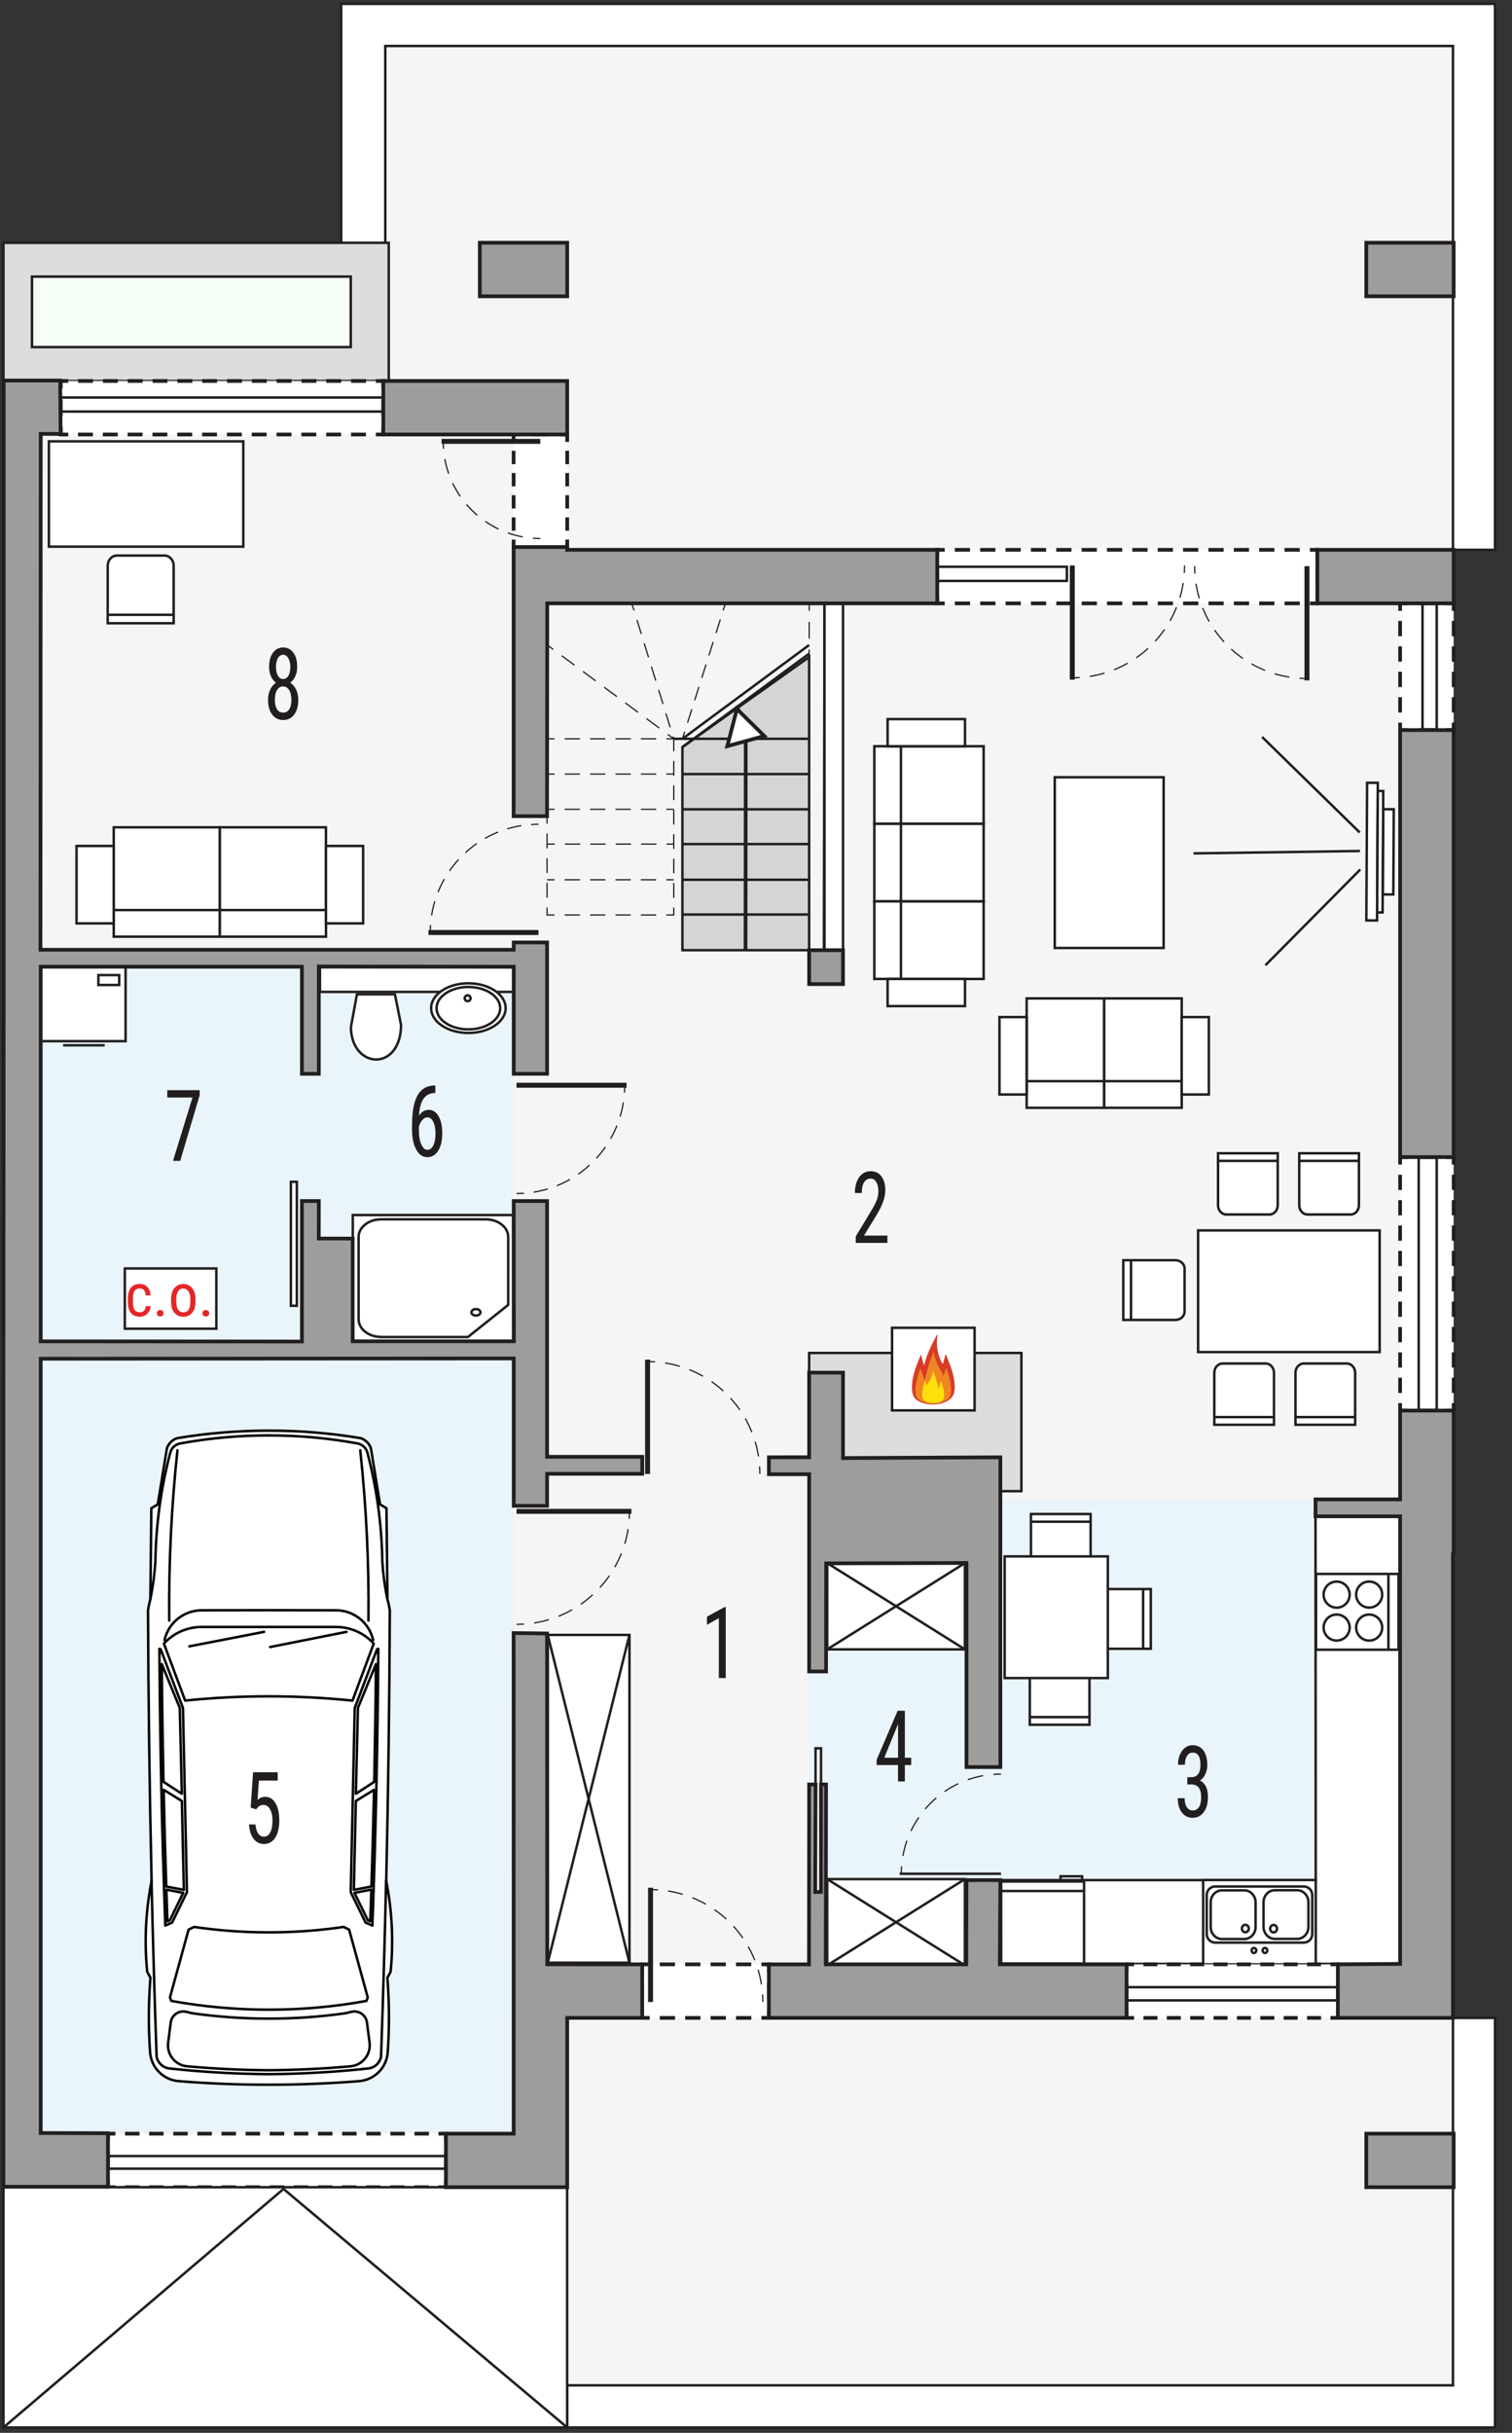 <?xml version="1.0" encoding="UTF-8"?><svg id="a" xmlns="http://www.w3.org/2000/svg" viewBox="0 0 304.03 488.97"><rect x="0" y="0" width="304.03" height="488.97" fill="#333333" stroke="none"/><polygon points=".73 76.48 68.61 76.53 77.47 76.54 77.47 9.24 292.16 9.24 292.16 110.51 292.16 405.57 292.16 479.42 114.05 479.42 114.05 439.6 .69 439.51 .73 76.48" fill="#f5f5f6" stroke-width="0"/><polygon points="77.47 9.24 77.47 76.54 68.61 76.53 68.61 .78 300.62 .78 300.62 110.51 292.16 110.51 292.16 9.24 77.47 9.24" fill="#fff" stroke="#221e20" stroke-miterlimit="22.93" stroke-width=".5"/><polygon points="292.16 405.57 300.62 405.57 300.62 487.89 114.05 487.89 114.05 479.42 292.16 479.42 292.16 405.57" fill="#fff" stroke="#221e20" stroke-miterlimit="22.93" stroke-width=".5"/><rect x="129.13" y="394.81" width="25.48" height="10.76" fill="#fff" stroke-width="0"/><polyline points="129.13 404.07 129.13 405.57 130.63 405.57" fill="none" stroke="#221e20" stroke-miterlimit="22.93" stroke-width=".75"/><line x1="132.67" y1="405.57" x2="152.08" y2="405.57" fill="none" stroke="#221e20" stroke-dasharray="0 0 3.07 2.04" stroke-miterlimit="22.93" stroke-width=".75"/><polyline points="153.11 405.57 154.61 405.57 154.61 404.07" fill="none" stroke="#221e20" stroke-miterlimit="22.93" stroke-width=".75"/><line x1="154.61" y1="401.85" x2="154.61" y2="397.41" fill="none" stroke="#221e20" stroke-dasharray="0 0 3.33 2.22" stroke-miterlimit="22.93" stroke-width=".75"/><polyline points="154.61 396.31 154.61 394.81 153.11 394.81" fill="none" stroke="#221e20" stroke-miterlimit="22.93" stroke-width=".75"/><line x1="151.06" y1="394.81" x2="131.65" y2="394.81" fill="none" stroke="#221e20" stroke-dasharray="0 0 3.07 2.04" stroke-miterlimit="22.93" stroke-width=".75"/><polyline points="130.63 394.81 129.13 394.81 129.13 396.31" fill="none" stroke="#221e20" stroke-miterlimit="22.93" stroke-width=".75"/><line x1="129.13" y1="398.52" x2="129.13" y2="402.96" fill="none" stroke="#221e20" stroke-dasharray="0 0 3.33 2.22" stroke-miterlimit="22.93" stroke-width=".75"/><rect x="103.28" y="87.33" width="10.76" height="22.63" fill="#fff" stroke-width="0"/><polyline points="103.28 108.45 103.28 109.95 104.78 109.95" fill="none" stroke="#221e20" stroke-miterlimit="22.93" stroke-width=".75"/><line x1="107" y1="109.95" x2="111.44" y2="109.95" fill="none" stroke="#221e20" stroke-dasharray="0 0 3.33 2.22" stroke-miterlimit="22.93" stroke-width=".75"/><polyline points="112.55 109.95 114.05 109.95 114.05 108.45" fill="none" stroke="#221e20" stroke-miterlimit="22.93" stroke-width=".75"/><line x1="114.05" y1="106.67" x2="114.05" y2="89.72" fill="none" stroke="#221e20" stroke-dasharray="0 0 2.68 1.78" stroke-miterlimit="22.93" stroke-width=".75"/><polyline points="114.05 88.83 114.05 87.33 112.55 87.33" fill="none" stroke="#221e20" stroke-miterlimit="22.93" stroke-width=".75"/><line x1="110.33" y1="87.33" x2="105.89" y2="87.33" fill="none" stroke="#221e20" stroke-dasharray="0 0 3.33 2.22" stroke-miterlimit="22.93" stroke-width=".75"/><polyline points="104.78 87.33 103.28 87.33 103.28 88.83" fill="none" stroke="#221e20" stroke-miterlimit="22.93" stroke-width=".75"/><line x1="103.28" y1="90.61" x2="103.28" y2="107.56" fill="none" stroke="#221e20" stroke-dasharray="0 0 2.68 1.78" stroke-miterlimit="22.93" stroke-width=".75"/><rect x=".69" y="48.8" width="77.48" height="27.78" fill="#dddddc" stroke="#221e20" stroke-miterlimit="22.93" stroke-width=".5"/><rect x="188.46" y="110.51" width="76.43" height="10.76" fill="#fff" stroke-width="0"/><polyline points="188.46 119.77 188.46 121.27 189.96 121.27" fill="none" stroke="#221e20" stroke-miterlimit="22.93" stroke-width=".75"/><line x1="192" y1="121.27" x2="262.37" y2="121.27" fill="none" stroke="#221e20" stroke-dasharray="0 0 3.06 2.04" stroke-miterlimit="22.93" stroke-width=".75"/><polyline points="263.39 121.27 264.89 121.27 264.89 119.77" fill="none" stroke="#221e20" stroke-miterlimit="22.93" stroke-width=".75"/><line x1="264.89" y1="117.55" x2="264.89" y2="113.11" fill="none" stroke="#221e20" stroke-dasharray="0 0 3.33 2.22" stroke-miterlimit="22.93" stroke-width=".75"/><polyline points="264.89 112.01 264.89 110.51 263.39 110.51" fill="none" stroke="#221e20" stroke-miterlimit="22.93" stroke-width=".75"/><line x1="261.35" y1="110.51" x2="190.98" y2="110.51" fill="none" stroke="#221e20" stroke-dasharray="0 0 3.06 2.04" stroke-miterlimit="22.93" stroke-width=".75"/><polyline points="189.96 110.51 188.46 110.51 188.46 112.01" fill="none" stroke="#221e20" stroke-miterlimit="22.93" stroke-width=".75"/><line x1="188.46" y1="114.22" x2="188.46" y2="118.66" fill="none" stroke="#221e20" stroke-dasharray="0 0 3.33 2.22" stroke-miterlimit="22.93" stroke-width=".75"/><rect x="8.18" y="194.39" width="95.11" height="234.45" fill="#e9f5fb" stroke-width="0"/><rect x="162.7" y="301.45" width="118.83" height="93.27" fill="#e9f5fb" stroke-width="0"/><g id="b"><path d="M54.06,419c6.07,0,12.13-.23,18.18-.72,3.07-.25,5.5-2.7,5.72-5.78.35-4.99.33-10.01-.07-15l.65-1.19c.61-6.09.31-12.24-.88-18.24.41-18.13.65-36.27.72-54.4-.1-.74-.26-1.47-.47-2.19l-.2-18.34-1.29-.77-1.84-11.27c-.32-.96-1.08-1.72-2.04-2.04-6.1-1.02-12.28-1.53-18.47-1.52-6.19,0-12.37.5-18.47,1.52-.96.32-1.72,1.07-2.04,2.04l-1.84,11.27-1.29.77-.2,18.34c-.21.72-.36,1.45-.47,2.19.07,18.14.31,36.27.72,54.4-1.19,6-1.49,12.15-.88,18.24l.65,1.19c-.4,4.99-.43,10-.07,15,.22,3.07,2.65,5.53,5.72,5.78,6.05.49,12.11.73,18.18.72Z" fill="#fff" stroke="#000" stroke-linecap="round" stroke-linejoin="round" stroke-width=".5"/></g><g id="c"><path d="M77.64,378.07c-.27,11.78-.61,23.56-1.02,35.34-.26,1.19-1.22,2.11-2.42,2.31-6.69.73-13.41,1.11-20.14,1.16" fill="none" stroke="#000" stroke-linecap="round" stroke-linejoin="round" stroke-width=".5"/></g><g id="d"><path d="M74.89,387.02l-1.37-.6-2.99-6.11.8-37.02,4.48-11.81.26-.09c-.12,18.55-.51,37.09-1.19,55.62Z" fill="none" stroke="#000" stroke-linecap="round" stroke-linejoin="round" stroke-width=".5"/></g><g id="e"><path d="M77.85,321.23c-.49-2.41-.81-4.85-.97-7.3-.11-7.41-1.11-14.79-3-21.96-.25-.96-1.03-1.68-2.01-1.86-5.88-1.07-11.84-1.61-17.82-1.61" fill="none" stroke="#000" stroke-linecap="round" stroke-linejoin="round" stroke-width=".5"/></g><g id="f"><path d="M30.47,378.07c.27,11.78.61,23.56,1.02,35.34.26,1.19,1.22,2.11,2.42,2.31,6.69.73,13.41,1.11,20.14,1.16" fill="none" stroke="#000" stroke-linecap="round" stroke-linejoin="round" stroke-width=".5"/></g><g id="g"><path d="M33.09,329.62c.79-3.49,3.88-5.96,7.46-5.97l13.51-.02,13.51.02c3.57,0,6.67,2.48,7.46,5.97" fill="none" stroke="#000" stroke-linecap="round" stroke-linejoin="round" stroke-width=".5"/></g><g id="h"><path d="M33.23,387.02l1.37-.6,2.99-6.11-.8-37.02-4.48-11.81-.26-.09c.12,18.55.51,37.09,1.19,55.62Z" fill="none" stroke="#000" stroke-linecap="round" stroke-linejoin="round" stroke-width=".5"/></g><g id="i"><path d="M30.27,321.23c.49-2.41.81-4.85.97-7.3.11-7.41,1.11-14.79,3-21.96.25-.96,1.03-1.68,2.01-1.86,5.88-1.07,11.84-1.61,17.82-1.61" fill="none" stroke="#000" stroke-linecap="round" stroke-linejoin="round" stroke-width=".5"/></g><g id="j"><path d="M54.06,340.94c-5.62,0-11.24.28-16.83.86l-4.27-11.46c1.95-2.13,4.7-3.34,7.58-3.34h27.03c2.89,0,5.64,1.21,7.58,3.34l-4.27,11.46c-5.59-.57-11.21-.86-16.83-.86Z" fill="none" stroke="#000" stroke-linecap="round" stroke-linejoin="round" stroke-width=".5"/></g><g id="k"><line x1="69.68" y1="327.98" x2="54.32" y2="331.03" fill="none" stroke="#000" stroke-linecap="round" stroke-linejoin="round" stroke-width=".5"/></g><g id="l"><line x1="53.1" y1="327.98" x2="38.09" y2="330.89" fill="none" stroke="#000" stroke-linecap="round" stroke-linejoin="round" stroke-width=".5"/></g><g id="m"><path d="M75.59,334.46c-.06,7.89-.18,15.78-.34,23.67l-3.69,2.39.41-17.25,3.62-8.81Z" fill="none" stroke="#000" stroke-linecap="round" stroke-linejoin="round" stroke-width=".5"/></g><g id="n"><path d="M75.21,359.73c-.14,6.48-.31,12.96-.52,19.44l-3.54.67.4-17.86,3.66-2.25Z" fill="none" stroke="#000" stroke-linecap="round" stroke-linejoin="round" stroke-width=".5"/></g><g id="o"><path d="M74.67,379.79l-3.4.65,2.7,5.52.48.21c.08-2.13.15-4.25.22-6.38Z" fill="none" stroke="#000" stroke-linecap="round" stroke-linejoin="round" stroke-width=".5"/></g><g id="p"><path d="M32.53,334.46c.06,7.89.18,15.78.34,23.67l3.69,2.39-.41-17.25-3.62-8.81Z" fill="none" stroke="#000" stroke-linecap="round" stroke-linejoin="round" stroke-width=".5"/></g><g id="q"><path d="M32.91,359.73c.14,6.48.31,12.96.52,19.44l3.54.67-.4-17.86-3.66-2.25Z" fill="none" stroke="#000" stroke-linecap="round" stroke-linejoin="round" stroke-width=".5"/></g><g id="r"><path d="M33.45,379.79l3.4.65-2.7,5.52-.48.21c-.08-2.13-.15-4.25-.22-6.38Z" fill="none" stroke="#000" stroke-linecap="round" stroke-linejoin="round" stroke-width=".5"/></g><g id="s"><path d="M54.06,416.09c5.49-.04,10.98-.3,16.44-.79.05,0,.11-.01.16-.02,2.31-.3,3.95-2.42,3.65-4.73l-.52-4.05c-.01-.09-.03-.18-.05-.27-.33-1.37-1.71-2.21-3.08-1.88l-1.21.29c-5.1.72-10.24,1.08-15.39,1.08-5.15,0-10.29-.36-15.39-1.08l-1.21-.29c-.09-.02-.18-.04-.27-.05-1.4-.18-2.68.81-2.86,2.2l-.52,4.05c0,.05-.01.11-.02.16-.21,2.32,1.51,4.38,3.83,4.59,5.47.49,10.95.76,16.44.79Z" fill="none" stroke="#000" stroke-linecap="round" stroke-linejoin="round" stroke-width=".5"/></g><g id="t"><path d="M54.06,403.92c6.58,0,13.15-.58,19.63-1.76l.25-.72-3.74-13.61-1.1-.54c-4.98.73-10.01,1.09-15.04,1.09-5.03,0-10.06-.36-15.04-1.09l-1.1.54-3.74,13.61.25.72c6.48,1.17,13.05,1.76,19.63,1.76Z" fill="none" stroke="#000" stroke-linecap="round" stroke-linejoin="round" stroke-width=".5"/></g><g id="u"><path d="M72.44,291.5c1.22,11.36,1.77,22.78,1.65,34.21" fill="none" stroke="#000" stroke-linecap="round" stroke-linejoin="round" stroke-width=".5"/></g><g id="v"><path d="M34.03,325.71c-.12-11.43.43-22.85,1.65-34.21" fill="none" stroke="#000" stroke-linecap="round" stroke-linejoin="round" stroke-width=".5"/></g><rect x="70.94" y="244.21" width="32.27" height="25.44" fill="#fff" stroke="#221e20" stroke-miterlimit="22.93" stroke-width=".5"/><path d="M76.62,268.72h17.47l8.1-6.45v-13.66c0-1.95-2.03-3.54-4.51-3.54h-21.06c-2.48,0-4.51,1.59-4.51,3.54v16.56c0,1.95,2.03,3.54,4.51,3.54Z" fill="none" fill-rule="evenodd" stroke="#221e20" stroke-miterlimit="22.93" stroke-width=".5"/><path d="M95.7,263.11c.5,0,.91.29.91.65s-.41.65-.91.65-.91-.29-.91-.65.41-.65.91-.65Z" fill="none" fill-rule="evenodd" stroke="#221e20" stroke-miterlimit="22.93" stroke-width=".5"/><rect x="8.18" y="194.32" width="17.07" height="14.94" fill="#fff" stroke="#221e20" stroke-miterlimit="22.93" stroke-width=".5"/><rect x="19.78" y="195.98" width="4.19" height="1.99" fill="none" stroke="#221e20" stroke-miterlimit="22.93" stroke-width=".5"/><line x1="21.06" y1="210.09" x2="12.69" y2="210.09" fill="none" stroke="#221e20" stroke-miterlimit="22.93" stroke-width=".5"/><rect x="64.33" y="194.39" width="38.95" height="4.97" fill="#fff" stroke="#221e20" stroke-miterlimit="22.93" stroke-width=".5"/><path d="M94.18,206.89c3.54,0,6.4-1.91,6.4-4.26s-2.87-4.26-6.4-4.26-6.4,1.91-6.4,4.26,2.87,4.26,6.4,4.26Z" fill="#fff" fill-rule="evenodd" stroke="#221e20" stroke-miterlimit="22.93" stroke-width=".5"/><path d="M94.18,207.61c4.14,0,7.49-2.23,7.49-4.99s-3.35-4.99-7.49-4.99-7.49,2.23-7.49,4.99,3.35,4.99,7.49,4.99Z" fill="#fff" fill-rule="evenodd" stroke="#221e20" stroke-miterlimit="22.93" stroke-width=".5"/><path d="M94.18,206.89c3.54,0,6.4-1.91,6.4-4.26s-2.87-4.26-6.4-4.26-6.4,1.91-6.4,4.26,2.87,4.26,6.4,4.26Z" fill="#fff" fill-rule="evenodd" stroke="#221e20" stroke-miterlimit="22.93" stroke-width=".5"/><path d="M94.03,201.23c.32,0,.59-.26.59-.59s-.26-.59-.59-.59-.59.26-.59.59.26.59.59.59Z" fill="none" fill-rule="evenodd" stroke="#221e20" stroke-miterlimit="22.93" stroke-width=".5"/><path d="M80.65,206.05l-1.24-6.2h-7.64l-1.21,6.6c.1,8.4,9.94,9.05,10.09-.4Z" fill="#fff" fill-rule="evenodd" stroke="#221e20" stroke-miterlimit="22.93" stroke-width=".5"/><rect x="9.83" y="88.71" width="39.09" height="21.16" fill="#fff" stroke="#221e20" stroke-miterlimit="22.93" stroke-width=".5"/><path d="M33.09,111.66h-9.59c-1.01,0-1.84.92-1.84,2.04v11.56h13.26v-11.56c0-1.12-.83-2.04-1.84-2.04Z" fill="#fff" fill-rule="evenodd" stroke="#221e20" stroke-miterlimit="22.93" stroke-width=".5"/><line x1="35.09" y1="123.57" x2="21.83" y2="123.57" fill="#fff" stroke="#221e20" stroke-miterlimit="22.93" stroke-width=".5"/><rect x="212.09" y="156.22" width="21.89" height="34.31" fill="#fff" stroke="#221e20" stroke-miterlimit="22.93" stroke-width=".5"/><rect x="240.91" y="247.3" width="36.51" height="24.45" fill="#fff" stroke="#221e20" stroke-miterlimit="22.93" stroke-width=".5"/><path d="M238.19,263.63v-8.68c0-.91-.83-1.66-1.85-1.66h-10.47v12h10.47c1.01,0,1.85-.75,1.85-1.66Z" fill="#fff" fill-rule="evenodd" stroke="#221e20" stroke-miterlimit="22.93" stroke-width=".5"/><line x1="227.42" y1="265.45" x2="227.42" y2="253.45" fill="#fff" stroke="#221e20" stroke-miterlimit="22.93" stroke-width=".5"/><path d="M254.51,274.05h-8.68c-.91,0-1.66.83-1.66,1.85v10.46h12v-10.46c0-1.01-.75-1.85-1.66-1.85Z" fill="#fff" fill-rule="evenodd" stroke="#221e20" stroke-miterlimit="22.93" stroke-width=".5"/><line x1="256.32" y1="284.82" x2="244.32" y2="284.82" fill="#fff" stroke="#221e20" stroke-miterlimit="22.93" stroke-width=".5"/><path d="M270.83,274.05h-8.68c-.91,0-1.66.83-1.66,1.85v10.46h12v-10.46c0-1.01-.75-1.85-1.66-1.85Z" fill="#fff" fill-rule="evenodd" stroke="#221e20" stroke-miterlimit="22.93" stroke-width=".5"/><line x1="272.65" y1="284.82" x2="260.65" y2="284.82" fill="#fff" stroke="#221e20" stroke-miterlimit="22.93" stroke-width=".5"/><path d="M255.26,244.1h-8.68c-.91,0-1.66-.83-1.66-1.85v-10.46h12v10.46c0,1.01-.75,1.85-1.66,1.85Z" fill="#fff" fill-rule="evenodd" stroke="#221e20" stroke-miterlimit="22.93" stroke-width=".5"/><line x1="257.08" y1="233.32" x2="245.08" y2="233.32" fill="#fff" stroke="#221e20" stroke-miterlimit="22.93" stroke-width=".5"/><path d="M271.59,244.1h-8.68c-.91,0-1.66-.83-1.66-1.85v-10.46h12v10.46c0,1.01-.75,1.85-1.66,1.85Z" fill="#fff" fill-rule="evenodd" stroke="#221e20" stroke-miterlimit="22.93" stroke-width=".5"/><line x1="273.41" y1="233.32" x2="261.4" y2="233.32" fill="#fff" stroke="#221e20" stroke-miterlimit="22.93" stroke-width=".5"/><path d="M217.41,334.34h-8.68c-.91,0-1.66.83-1.66,1.85v10.46h12v-10.46c0-1.01-.75-1.85-1.66-1.85Z" fill="#fff" fill-rule="evenodd" stroke="#221e20" stroke-miterlimit="22.93" stroke-width=".5"/><line x1="219.23" y1="345.11" x2="207.23" y2="345.11" fill="#fff" stroke="#221e20" stroke-miterlimit="22.93" stroke-width=".5"/><path d="M208.96,316.62h8.68c.91,0,1.66-.83,1.66-1.85v-10.47h-12v10.47c0,1.01.75,1.85,1.66,1.85Z" fill="#fff" fill-rule="evenodd" stroke="#221e20" stroke-miterlimit="22.93" stroke-width=".5"/><line x1="207.15" y1="305.85" x2="219.15" y2="305.85" fill="#fff" stroke="#221e20" stroke-miterlimit="22.93" stroke-width=".5"/><path d="M219.09,329.72v-8.68c0-.91.83-1.66,1.85-1.66h10.46v12h-10.46c-1.01,0-1.85-.75-1.85-1.66Z" fill="#fff" fill-rule="evenodd" stroke="#221e20" stroke-miterlimit="22.93" stroke-width=".5"/><line x1="229.86" y1="331.53" x2="229.86" y2="319.53" fill="#fff" stroke="#221e20" stroke-miterlimit="22.93" stroke-width=".5"/><rect x="202.02" y="312.82" width="20.74" height="24.45" fill="#fff" stroke="#221e20" stroke-miterlimit="22.93" stroke-width=".5"/><polygon points="281.53 394.72 201.15 394.72 201.15 377.88 264.57 377.88 264.52 304.76 281.53 304.76 281.53 394.72" fill="#fff" fill-rule="evenodd" stroke="#221e20" stroke-miterlimit="22.93" stroke-width=".5"/><rect x="241.93" y="377.86" width="22.64" height="16.96" fill="#fff" stroke="#221e20" stroke-miterlimit="22.93" stroke-width=".5"/><path d="M242.65,388.75v-7.9c0-.93.76-1.69,1.7-1.69h17.81c.93,0,1.7.76,1.7,1.69v7.9c0,.93-.76,1.69-1.7,1.69h-17.81c-.93,0-1.7-.76-1.7-1.69Z" fill="none" fill-rule="evenodd" stroke="#221e20" stroke-miterlimit="22.93" stroke-width=".5"/><path d="M243.44,387.3v-4.94c0-1.33,1.01-2.42,2.26-2.42h4.51c1.24,0,2.26,1.09,2.26,2.42v4.94c0,1.33-1.02,2.42-2.26,2.42h-4.51c-1.24,0-2.26-1.09-2.26-2.42Z" fill="none" fill-rule="evenodd" stroke="#221e20" stroke-miterlimit="22.93" stroke-width=".5"/><path d="M254.07,387.27v-4.94c0-1.33,1.01-2.42,2.26-2.42h4.51c1.24,0,2.26,1.09,2.26,2.42v4.94c0,1.33-1.01,2.42-2.26,2.42h-4.51c-1.24,0-2.26-1.09-2.26-2.42Z" fill="none" fill-rule="evenodd" stroke="#221e20" stroke-miterlimit="22.93" stroke-width=".5"/><path d="M251.1,387.61c0-.41-.31-.75-.69-.75s-.69.34-.69.75.31.75.69.75.69-.34.69-.75Z" fill="none" fill-rule="evenodd" stroke="#221e20" stroke-miterlimit="22.93" stroke-width=".5"/><path d="M256.78,387.64c0-.41-.31-.75-.69-.75s-.69.34-.69.75.31.75.69.75.69-.34.69-.75Z" fill="none" fill-rule="evenodd" stroke="#221e20" stroke-miterlimit="22.93" stroke-width=".5"/><path d="M254.83,392.02c0-.28-.21-.51-.47-.51s-.47.23-.47.51.21.51.47.51.47-.23.47-.51Z" fill="none" fill-rule="evenodd" stroke="#221e20" stroke-miterlimit="22.93" stroke-width=".5"/><path d="M252.61,392.02c0-.28-.21-.51-.47-.51s-.47.23-.47.51.21.51.47.51.47-.23.47-.51Z" fill="none" fill-rule="evenodd" stroke="#221e20" stroke-miterlimit="22.93" stroke-width=".5"/><rect x="201.31" y="378.16" width="16.67" height="16.49" fill="#fff" stroke="#221e20" stroke-miterlimit="22.93" stroke-width=".5"/><line x1="217.98" y1="380.07" x2="201.31" y2="380.07" fill="#fff" stroke="#221e20" stroke-miterlimit="22.93" stroke-width=".5"/><polyline points="217.59 378.16 217.59 377.11 213.25 377.11 213.25 378.16" fill="none" fill-rule="evenodd" stroke="#221e20" stroke-miterlimit="22.93" stroke-width=".5"/><rect x="22.87" y="166.28" width="21.34" height="18.83" fill="#fff" stroke="#221e20" stroke-linecap="round" stroke-miterlimit="10" stroke-width=".5"/><rect x="44.21" y="166.28" width="21.33" height="18.83" fill="#fff" stroke="#221e20" stroke-linecap="round" stroke-miterlimit="10" stroke-width=".5"/><rect x="22.87" y="182.91" width="21.34" height="5.35" fill="#fff" stroke="#221e20" stroke-linecap="square" stroke-miterlimit="10" stroke-width=".5"/><rect x="44.21" y="182.91" width="21.34" height="5.35" fill="#fff" stroke="#221e20" stroke-linecap="square" stroke-miterlimit="10" stroke-width=".5"/><rect x="15.39" y="170.03" width="7.48" height="15.56" fill="#fff" stroke="#221e20" stroke-linecap="square" stroke-miterlimit="10" stroke-width=".5"/><rect x="65.54" y="170.03" width="7.48" height="15.56" fill="#fff" stroke="#221e20" stroke-linecap="square" stroke-miterlimit="10" stroke-width=".5"/><rect x="178.96" y="149.99" width="18.83" height="15.59" fill="#fff" stroke="#221e20" stroke-miterlimit="10" stroke-width=".5"/><rect x="178.96" y="165.58" width="18.83" height="15.59" fill="#fff" stroke="#221e20" stroke-miterlimit="10" stroke-width=".5"/><rect x="178.96" y="181.17" width="18.83" height="15.59" fill="#fff" stroke="#221e20" stroke-miterlimit="10" stroke-width=".5"/><rect x="175.81" y="149.99" width="5.35" height="15.59" fill="#fff" stroke="#221e20" stroke-miterlimit="10" stroke-width=".5"/><rect x="175.81" y="165.58" width="5.35" height="15.59" fill="#fff" stroke="#221e20" stroke-miterlimit="10" stroke-width=".5"/><rect x="175.81" y="181.16" width="5.35" height="15.59" fill="#fff" stroke="#221e20" stroke-miterlimit="10" stroke-width=".5"/><rect x="178.48" y="144.53" width="15.56" height="5.46" fill="#fff" stroke="#221e20" stroke-miterlimit="10" stroke-width=".5"/><rect x="178.48" y="196.75" width="15.56" height="5.46" fill="#fff" stroke="#221e20" stroke-miterlimit="10" stroke-width=".5"/><rect x="206.44" y="200.67" width="15.59" height="18.83" fill="#fff" stroke="#221e20" stroke-linecap="round" stroke-miterlimit="10" stroke-width=".5"/><rect x="222.03" y="200.67" width="15.59" height="18.83" fill="#fff" stroke="#221e20" stroke-linecap="round" stroke-miterlimit="10" stroke-width=".5"/><rect x="206.44" y="217.3" width="15.59" height="5.35" fill="#fff" stroke="#221e20" stroke-linecap="square" stroke-miterlimit="10" stroke-width=".5"/><rect x="222.03" y="217.3" width="15.59" height="5.35" fill="#fff" stroke="#221e20" stroke-linecap="square" stroke-miterlimit="10" stroke-width=".5"/><rect x="200.97" y="204.42" width="5.46" height="15.56" fill="#fff" stroke="#221e20" stroke-linecap="square" stroke-miterlimit="10" stroke-width=".5"/><rect x="237.61" y="204.42" width="5.46" height="15.56" fill="#fff" stroke="#221e20" stroke-linecap="square" stroke-miterlimit="10" stroke-width=".5"/><rect x="166.33" y="314.16" width="27.69" height="17.34" fill="#fff" stroke="#221e20" stroke-miterlimit="22.93" stroke-width=".5"/><line x1="166.33" y1="314.16" x2="194.02" y2="331.5" fill="#fff" stroke="#221e20" stroke-miterlimit="22.93" stroke-width=".5"/><line x1="194.02" y1="314.16" x2="166.33" y2="331.5" fill="#fff" stroke="#221e20" stroke-miterlimit="22.93" stroke-width=".5"/><rect x="166.33" y="377.68" width="27.69" height="17.34" fill="#fff" stroke="#221e20" stroke-miterlimit="22.93" stroke-width=".5"/><line x1="166.33" y1="377.68" x2="194.02" y2="395.01" fill="#fff" stroke="#221e20" stroke-miterlimit="22.93" stroke-width=".5"/><line x1="194.02" y1="377.68" x2="166.33" y2="395.01" fill="#fff" stroke="#221e20" stroke-miterlimit="22.93" stroke-width=".5"/><rect x="110.14" y="328.6" width="16.43" height="65.88" fill="#fff" stroke="#221e20" stroke-miterlimit="22.93" stroke-width=".5"/><line x1="110.14" y1="328.6" x2="126.57" y2="394.48" fill="#fff" stroke="#221e20" stroke-miterlimit="22.93" stroke-width=".5"/><line x1="126.57" y1="328.6" x2="110.14" y2="394.48" fill="#fff" stroke="#221e20" stroke-miterlimit="22.93" stroke-width=".5"/><rect x="264.63" y="316.34" width="16.58" height="15.23" fill="#fff" stroke="#221e20" stroke-miterlimit="22.93" stroke-width=".5"/><path d="M272.69,327.12c0-1.45,1.18-2.62,2.62-2.62s2.62,1.18,2.62,2.62-1.18,2.62-2.62,2.62-2.62-1.18-2.62-2.62h0Z" fill="#fff" fill-rule="evenodd" stroke="#221e20" stroke-miterlimit="22.93" stroke-width=".5"/><path d="M272.69,320.49c0-1.44,1.18-2.62,2.62-2.62s2.62,1.18,2.62,2.62-1.18,2.62-2.62,2.62-2.62-1.18-2.62-2.62h0Z" fill="#fff" fill-rule="evenodd" stroke="#221e20" stroke-miterlimit="22.93" stroke-width=".5"/><path d="M266.15,320.5c0-1.45,1.18-2.62,2.62-2.62s2.62,1.18,2.62,2.62-1.18,2.62-2.62,2.62-2.62-1.18-2.62-2.62h0Z" fill="#fff" fill-rule="evenodd" stroke="#221e20" stroke-miterlimit="22.93" stroke-width=".5"/><path d="M266.15,327.12c0-1.45,1.18-2.62,2.62-2.62s2.62,1.18,2.62,2.62-1.18,2.62-2.62,2.62-2.62-1.18-2.62-2.62h0Z" fill="#fff" fill-rule="evenodd" stroke="#221e20" stroke-miterlimit="22.93" stroke-width=".5"/><line x1="279.18" y1="316.34" x2="279.18" y2="331.57" fill="#fff" stroke="#221e20" stroke-miterlimit="22.93" stroke-width=".5"/><polygon points="162.7 132.05 162.7 190.98 137.22 190.98 137.22 150.15 162.7 132.05" fill="#d3d6d5" fill-rule="evenodd" stroke="#221e20" stroke-miterlimit="22.93" stroke-width=".5"/><rect x="162.7" y="271.93" width="42.68" height="27.78" fill="#dddddc" stroke="#221e20" stroke-miterlimit="22.93" stroke-width=".5"/><rect x="12.22" y="76.57" width="64.85" height="10.76" fill="#fff" stroke-width="0"/><polyline points="77.07 85.83 77.07 87.33 75.57 87.33" fill="none" stroke="#221e20" stroke-miterlimit="10" stroke-width=".75"/><line x1="73.57" y1="87.33" x2="14.72" y2="87.33" fill="none" stroke="#221e20" stroke-dasharray="0 0 2.99 2" stroke-miterlimit="10" stroke-width=".75"/><polyline points="13.72 87.33 12.22 87.33 12.22 85.83" fill="none" stroke="#221e20" stroke-miterlimit="10" stroke-width=".75"/><line x1="12.22" y1="83.61" x2="12.22" y2="79.17" fill="none" stroke="#221e20" stroke-dasharray="0 0 3.33 2.22" stroke-miterlimit="10" stroke-width=".75"/><polyline points="12.22 78.07 12.22 76.57 13.72 76.57" fill="none" stroke="#221e20" stroke-miterlimit="10" stroke-width=".75"/><line x1="15.71" y1="76.57" x2="74.57" y2="76.57" fill="none" stroke="#221e20" stroke-dasharray="0 0 2.99 2" stroke-miterlimit="10" stroke-width=".75"/><polyline points="75.57 76.57 77.07 76.57 77.07 78.07" fill="none" stroke="#221e20" stroke-miterlimit="10" stroke-width=".75"/><line x1="77.07" y1="80.28" x2="77.07" y2="84.72" fill="none" stroke="#221e20" stroke-dasharray="0 0 3.33 2.22" stroke-miterlimit="10" stroke-width=".75"/><rect x="12.17" y="79.89" width="64.86" height="2.83" fill="none" stroke="#221e20" stroke-miterlimit="10" stroke-width=".5"/><rect x="21.7" y="428.84" width="67.97" height="10.76" fill="#fff" stroke-width="0"/><polyline points="89.67 438.1 89.67 439.6 88.17 439.6" fill="none" stroke="#221e20" stroke-miterlimit="10" stroke-width=".75"/><line x1="86.23" y1="439.6" x2="24.17" y2="439.6" fill="none" stroke="#221e20" stroke-dasharray="0 0 2.91 1.94" stroke-miterlimit="10" stroke-width=".75"/><polyline points="23.2 439.6 21.7 439.6 21.7 438.1" fill="none" stroke="#221e20" stroke-miterlimit="10" stroke-width=".75"/><line x1="21.7" y1="435.88" x2="21.7" y2="431.45" fill="none" stroke="#221e20" stroke-dasharray="0 0 3.33 2.22" stroke-miterlimit="10" stroke-width=".75"/><polyline points="21.7 430.34 21.7 428.84 23.2 428.84" fill="none" stroke="#221e20" stroke-miterlimit="10" stroke-width=".75"/><line x1="25.14" y1="428.84" x2="87.2" y2="428.84" fill="none" stroke="#221e20" stroke-dasharray="0 0 2.91 1.94" stroke-miterlimit="10" stroke-width=".75"/><polyline points="88.17 428.84 89.67 428.84 89.67 430.34" fill="none" stroke="#221e20" stroke-miterlimit="10" stroke-width=".75"/><line x1="89.67" y1="432.55" x2="89.67" y2="436.99" fill="none" stroke="#221e20" stroke-dasharray="0 0 3.33 2.22" stroke-miterlimit="10" stroke-width=".75"/><rect x="21.54" y="433.34" width="68.17" height="2.54" fill="none" stroke="#221e20" stroke-miterlimit="10" stroke-width=".5"/><rect x="226.53" y="394.81" width="42.49" height="10.76" fill="#fff" stroke-width="0"/><polyline points="269.02 404.07 269.02 405.57 267.52 405.57" fill="none" stroke="#221e20" stroke-miterlimit="10" stroke-width=".75"/><line x1="265.64" y1="405.57" x2="228.97" y2="405.57" fill="none" stroke="#221e20" stroke-dasharray="0 0 2.82 1.88" stroke-miterlimit="10" stroke-width=".75"/><polyline points="228.03 405.57 226.53 405.57 226.53 404.07" fill="none" stroke="#221e20" stroke-miterlimit="10" stroke-width=".75"/><line x1="226.53" y1="401.85" x2="226.53" y2="397.41" fill="none" stroke="#221e20" stroke-dasharray="0 0 3.33 2.22" stroke-miterlimit="10" stroke-width=".75"/><polyline points="226.53 396.31 226.53 394.81 228.03 394.81" fill="none" stroke="#221e20" stroke-miterlimit="10" stroke-width=".75"/><line x1="229.91" y1="394.81" x2="266.58" y2="394.81" fill="none" stroke="#221e20" stroke-dasharray="0 0 2.82 1.88" stroke-miterlimit="10" stroke-width=".75"/><polyline points="267.52 394.81 269.02 394.81 269.02 396.31" fill="none" stroke="#221e20" stroke-miterlimit="10" stroke-width=".75"/><line x1="269.02" y1="398.52" x2="269.02" y2="402.96" fill="none" stroke="#221e20" stroke-dasharray="0 0 3.33 2.22" stroke-miterlimit="10" stroke-width=".75"/><rect x="226.38" y="399.4" width="42.5" height="2.65" fill="none" stroke="#221e20" stroke-miterlimit="10" stroke-width=".5"/><rect x="281.53" y="232.56" width="10.76" height="50.96" fill="#fff" stroke-width="0"/><polyline points="292.3 282.01 292.3 283.51 290.8 283.51" fill="none" stroke="#221e20" stroke-miterlimit="10" stroke-width=".75"/><line x1="288.58" y1="283.51" x2="284.14" y2="283.51" fill="none" stroke="#221e20" stroke-dasharray="0 0 3.33 2.22" stroke-miterlimit="10" stroke-width=".75"/><polyline points="283.03 283.51 281.53 283.51 281.53 282.01" fill="none" stroke="#221e20" stroke-miterlimit="10" stroke-width=".75"/><line x1="281.53" y1="279.97" x2="281.53" y2="235.08" fill="none" stroke="#221e20" stroke-dasharray="0 0 3.06 2.04" stroke-miterlimit="10" stroke-width=".75"/><polyline points="281.53 234.06 281.53 232.56 283.03 232.56" fill="none" stroke="#221e20" stroke-miterlimit="10" stroke-width=".75"/><line x1="285.25" y1="232.56" x2="289.69" y2="232.56" fill="none" stroke="#221e20" stroke-dasharray="0 0 3.33 2.22" stroke-miterlimit="10" stroke-width=".75"/><polyline points="290.8 232.56 292.3 232.56 292.3 234.06" fill="none" stroke="#221e20" stroke-miterlimit="10" stroke-width=".75"/><line x1="292.3" y1="236.1" x2="292.3" y2="280.99" fill="none" stroke="#221e20" stroke-dasharray="0 0 3.06 2.04" stroke-miterlimit="10" stroke-width=".75"/><rect x="285.27" y="232.39" width="3.62" height="51.03" fill="none" stroke="#221e20" stroke-miterlimit="10" stroke-width=".5"/><rect x="281.53" y="121.27" width="10.76" height="25.48" fill="#fff" stroke-width="0"/><polyline points="292.3 145.24 292.3 146.74 290.8 146.74" fill="none" stroke="#221e20" stroke-miterlimit="10" stroke-width=".75"/><line x1="288.58" y1="146.74" x2="284.14" y2="146.74" fill="none" stroke="#221e20" stroke-dasharray="0 0 3.33 2.22" stroke-miterlimit="10" stroke-width=".75"/><polyline points="283.03 146.74 281.53 146.74 281.53 145.24" fill="none" stroke="#221e20" stroke-miterlimit="10" stroke-width=".75"/><line x1="281.53" y1="143.2" x2="281.53" y2="123.79" fill="none" stroke="#221e20" stroke-dasharray="0 0 3.07 2.04" stroke-miterlimit="10" stroke-width=".75"/><polyline points="281.53 122.77 281.53 121.27 283.03 121.27" fill="none" stroke="#221e20" stroke-miterlimit="10" stroke-width=".75"/><line x1="285.25" y1="121.27" x2="289.69" y2="121.27" fill="none" stroke="#221e20" stroke-dasharray="0 0 3.33 2.22" stroke-miterlimit="10" stroke-width=".75"/><polyline points="290.8 121.27 292.3 121.27 292.3 122.77" fill="none" stroke="#221e20" stroke-miterlimit="10" stroke-width=".75"/><line x1="292.3" y1="124.81" x2="292.3" y2="144.22" fill="none" stroke="#221e20" stroke-dasharray="0 0 3.07 2.04" stroke-miterlimit="10" stroke-width=".75"/><rect x="286.04" y="121.27" width="2.85" height="25.39" fill="none" stroke="#221e20" stroke-miterlimit="10" stroke-width=".5"/><rect x="188.36" y="113.91" width="26.17" height="2.85" fill="none" stroke="#221e20" stroke-miterlimit="10" stroke-width=".5"/><rect x="58.49" y="237.53" width="1.2" height="24.92" fill="#fff" stroke="#221e20" stroke-miterlimit="22.93" stroke-width=".5"/><rect x="262.08" y="170.11" width="27.67" height="2.15" transform="translate(103.22 446.15) rotate(-89.69)" fill="#fff" stroke="#221e20" stroke-miterlimit="22.93" stroke-width=".5"/><rect x="265.33" y="170.64" width="24.41" height="1.1" transform="translate(104.84 447.79) rotate(-89.69)" fill="#fff" stroke="#221e20" stroke-miterlimit="22.93" stroke-width=".5"/><rect x="270.58" y="170.15" width="17.12" height="2.1" transform="translate(106.5 449.45) rotate(-89.7)" fill="#fff" stroke="#221e20" stroke-miterlimit="22.93" stroke-width=".5"/><line x1="239.98" y1="171.52" x2="273.46" y2="171.04" fill="none" stroke="#221e20" stroke-miterlimit="22.93" stroke-width=".5"/><line x1="253.78" y1="148.12" x2="273.41" y2="167.32" fill="none" stroke="#221e20" stroke-miterlimit="22.93" stroke-width=".5"/><line x1="254.44" y1="194.01" x2="273.52" y2="174.76" fill="none" stroke="#221e20" stroke-miterlimit="22.93" stroke-width=".5"/><rect x="163.99" y="351.39" width="1.1" height="28.87" fill="#fff" stroke="#221e20" stroke-miterlimit="22.93" stroke-width=".5"/><line x1="130.81" y1="402.37" x2="130.81" y2="379.41" fill="none" stroke="#221e20" stroke-miterlimit="22.93"/><path d="M153.39,402.36c0-.5-.02-1-.05-1.5" fill="none" stroke="#221e20" stroke-miterlimit="22.93" stroke-width=".25"/><path d="M153.11,398.85c-1.56-9.98-9.67-17.8-19.8-18.92" fill="none" stroke="#221e20" stroke-dasharray="0 0 3.04 2.03" stroke-miterlimit="22.93" stroke-width=".25"/><path d="M132.31,379.84c-.5-.03-1-.05-1.5-.05" fill="none" stroke="#221e20" stroke-miterlimit="22.93" stroke-width=".25"/><line x1="130.21" y1="296.24" x2="130.21" y2="273.27" fill="none" stroke="#221e20" stroke-miterlimit="22.93"/><path d="M152.79,296.23c0-.5-.02-1-.05-1.5" fill="none" stroke="#221e20" stroke-miterlimit="22.93" stroke-width=".25"/><path d="M152.52,292.72c-1.56-9.98-9.67-17.8-19.8-18.92" fill="none" stroke="#221e20" stroke-dasharray="0 0 3.04 2.03" stroke-miterlimit="22.93" stroke-width=".25"/><path d="M131.71,273.71c-.5-.03-1-.05-1.5-.05" fill="none" stroke="#221e20" stroke-miterlimit="22.93" stroke-width=".25"/><line x1="201.27" y1="376.6" x2="180.9" y2="376.6" fill="none" stroke="#221e20" stroke-miterlimit="22.93" stroke-width=".5"/><path d="M201.26,356.57c-.5,0-1,.02-1.5.06" fill="none" stroke="#221e20" stroke-miterlimit="22.93" stroke-width=".25"/><path d="M197.67,356.89c-8.53,1.55-15.17,8.49-16.27,17.16" fill="none" stroke="#221e20" stroke-dasharray="0 0 3.16 2.11" stroke-miterlimit="22.93" stroke-width=".25"/><path d="M181.29,375.1c-.04.5-.06,1-.06,1.5" fill="none" stroke="#221e20" stroke-miterlimit="22.93" stroke-width=".25"/><line x1="103.86" y1="303.76" x2="126.96" y2="303.76" fill="none" stroke="#221e20" stroke-miterlimit="22.93"/><path d="M103.87,326.47c.5,0,1-.02,1.5-.05" fill="none" stroke="#221e20" stroke-miterlimit="22.93" stroke-width=".25"/><path d="M107.4,326.2c10.05-1.57,17.91-9.73,19.04-19.92" fill="none" stroke="#221e20" stroke-dasharray="0 0 3.06 2.04" stroke-miterlimit="22.93" stroke-width=".25"/><path d="M126.52,305.26c.03-.5.05-1,.05-1.5" fill="none" stroke="#221e20" stroke-miterlimit="22.93" stroke-width=".25"/><line x1="103.86" y1="218.12" x2="125.99" y2="218.12" fill="none" stroke="#221e20" stroke-miterlimit="22.93"/><path d="M103.87,239.88c.5,0,1-.02,1.5-.05" fill="none" stroke="#221e20" stroke-miterlimit="22.93" stroke-width=".25"/><path d="M107.3,239.61c9.58-1.52,17.08-9.3,18.18-19.02" fill="none" stroke="#221e20" stroke-dasharray="0 0 2.92 1.95" stroke-miterlimit="22.93" stroke-width=".25"/><path d="M125.57,219.62c.03-.5.05-1,.05-1.5" fill="none" stroke="#221e20" stroke-miterlimit="22.93" stroke-width=".25"/><line x1="108.28" y1="187.42" x2="86.15" y2="187.42" fill="none" stroke="#221e20" stroke-miterlimit="22.93"/><path d="M108.27,165.67c-.5,0-1,.02-1.5.05" fill="none" stroke="#221e20" stroke-miterlimit="22.93" stroke-width=".25"/><path d="M104.83,165.94c-9.58,1.52-17.08,9.3-18.18,19.02" fill="none" stroke="#221e20" stroke-dasharray="0 0 2.92 1.95" stroke-miterlimit="22.93" stroke-width=".25"/><path d="M86.57,185.92c-.03.5-.05,1-.05,1.5" fill="none" stroke="#221e20" stroke-miterlimit="22.93" stroke-width=".25"/><line x1="108.64" y1="88.71" x2="88.79" y2="88.71" fill="none" stroke="#221e20" stroke-miterlimit="22.93"/><path d="M108.64,108.23c-.5,0-1-.02-1.5-.06" fill="none" stroke="#221e20" stroke-miterlimit="22.93" stroke-width=".25"/><path d="M105.11,107.91c-8.28-1.52-14.74-8.26-15.83-16.69" fill="none" stroke="#221e20" stroke-dasharray="0 0 3.07 2.05" stroke-miterlimit="22.93" stroke-width=".25"/><path d="M89.18,90.21c-.04-.49-.06-.99-.06-1.5" fill="none" stroke="#221e20" stroke-miterlimit="22.93" stroke-width=".25"/><line x1="215.61" y1="113.65" x2="215.61" y2="136.61" fill="none" stroke="#221e20" stroke-miterlimit="22.93"/><path d="M238.19,113.66c0,.5-.02,1-.05,1.5" fill="none" stroke="#221e20" stroke-miterlimit="22.93" stroke-width=".25"/><path d="M237.92,117.17c-1.56,9.98-9.67,17.8-19.8,18.92" fill="none" stroke="#221e20" stroke-dasharray="0 0 3.04 2.03" stroke-miterlimit="22.93" stroke-width=".25"/><path d="M217.11,136.18c-.5.03-1,.05-1.5.05" fill="none" stroke="#221e20" stroke-miterlimit="22.93" stroke-width=".25"/><line x1="262.8" y1="113.79" x2="262.8" y2="136.75" fill="none" stroke="#221e20" stroke-miterlimit="22.93"/><path d="M240.21,113.79c0,.5.02,1,.05,1.5" fill="none" stroke="#221e20" stroke-miterlimit="22.93" stroke-width=".25"/><path d="M240.49,117.31c1.56,9.99,9.67,17.8,19.8,18.92" fill="none" stroke="#221e20" stroke-dasharray="0 0 3.04 2.03" stroke-miterlimit="22.93" stroke-width=".25"/><path d="M261.3,136.32c.5.03,1,.05,1.5.05" fill="none" stroke="#221e20" stroke-miterlimit="22.93" stroke-width=".25"/><line x1="137.22" y1="148.49" x2="162.7" y2="129.64" fill="none" stroke="#221e20" stroke-miterlimit="22.93" stroke-width=".5"/><line x1="137.22" y1="150.15" x2="162.7" y2="131.38" fill="none" stroke="#221e20" stroke-miterlimit="22.93" stroke-width=".5"/><line x1="162.7" y1="148.49" x2="137.22" y2="148.49" fill="none" stroke="#221e20" stroke-miterlimit="22.93" stroke-width=".5"/><polyline points="149.91 190.98 149.95 148.55 148.26 141.93" fill="none" fill-rule="evenodd" stroke="#221e20" stroke-miterlimit="22.93" stroke-width=".75"/><line x1="137.22" y1="155.58" x2="162.7" y2="155.58" fill="none" stroke="#221e20" stroke-miterlimit="22.93" stroke-width=".5"/><line x1="137.22" y1="162.66" x2="162.7" y2="162.66" fill="none" stroke="#221e20" stroke-miterlimit="22.93" stroke-width=".5"/><line x1="137.22" y1="169.65" x2="162.7" y2="169.65" fill="none" stroke="#221e20" stroke-miterlimit="22.93" stroke-width=".5"/><line x1="137.22" y1="176.82" x2="162.7" y2="176.82" fill="none" stroke="#221e20" stroke-miterlimit="22.93" stroke-width=".5"/><line x1="137.22" y1="183.81" x2="162.7" y2="183.81" fill="none" stroke="#221e20" stroke-miterlimit="22.93" stroke-width=".5"/><line x1="165.79" y1="121.27" x2="165.67" y2="190.98" fill="none" stroke="#221e20" stroke-miterlimit="22.93" stroke-width=".5"/><rect x="165.79" y="121.27" width="3.72" height="69.72" fill="#fff" stroke="#221e20" stroke-miterlimit="22.93" stroke-width=".5"/><line x1="110" y1="176.82" x2="111.5" y2="176.82" fill="none" stroke="#221e20" stroke-miterlimit="22.93" stroke-width=".25"/><line x1="113.54" y1="176.82" x2="132.95" y2="176.82" fill="none" stroke="#221e20" stroke-dasharray="0 0 3.07 2.04" stroke-miterlimit="22.93" stroke-width=".25"/><line x1="133.98" y1="176.82" x2="135.48" y2="176.82" fill="none" stroke="#221e20" stroke-miterlimit="22.93" stroke-width=".25"/><line x1="110.05" y1="169.65" x2="111.55" y2="169.65" fill="none" stroke="#221e20" stroke-miterlimit="22.93" stroke-width=".25"/><line x1="113.59" y1="169.65" x2="133" y2="169.65" fill="none" stroke="#221e20" stroke-dasharray="0 0 3.07 2.04" stroke-miterlimit="22.93" stroke-width=".25"/><line x1="134.02" y1="169.65" x2="135.52" y2="169.65" fill="none" stroke="#221e20" stroke-miterlimit="22.93" stroke-width=".25"/><line x1="110" y1="162.66" x2="111.5" y2="162.66" fill="none" stroke="#221e20" stroke-miterlimit="22.93" stroke-width=".25"/><line x1="113.54" y1="162.66" x2="132.95" y2="162.66" fill="none" stroke="#221e20" stroke-dasharray="0 0 3.07 2.04" stroke-miterlimit="22.93" stroke-width=".25"/><line x1="133.98" y1="162.66" x2="135.48" y2="162.66" fill="none" stroke="#221e20" stroke-miterlimit="22.93" stroke-width=".25"/><line x1="110" y1="155.58" x2="111.5" y2="155.58" fill="none" stroke="#221e20" stroke-miterlimit="22.93" stroke-width=".25"/><line x1="113.54" y1="155.58" x2="132.95" y2="155.58" fill="none" stroke="#221e20" stroke-dasharray="0 0 3.07 2.04" stroke-miterlimit="22.93" stroke-width=".25"/><line x1="133.98" y1="155.58" x2="135.48" y2="155.58" fill="none" stroke="#221e20" stroke-miterlimit="22.93" stroke-width=".25"/><line x1="110" y1="148.49" x2="111.5" y2="148.49" fill="none" stroke="#221e20" stroke-miterlimit="22.93" stroke-width=".25"/><line x1="113.54" y1="148.49" x2="132.95" y2="148.49" fill="none" stroke="#221e20" stroke-dasharray="0 0 3.07 2.04" stroke-miterlimit="22.93" stroke-width=".25"/><line x1="133.98" y1="148.49" x2="135.48" y2="148.49" fill="none" stroke="#221e20" stroke-miterlimit="22.93" stroke-width=".25"/><line x1="110.05" y1="129.64" x2="111.25" y2="130.53" fill="none" stroke="#221e20" stroke-miterlimit="22.93" stroke-width=".25"/><line x1="112.96" y1="131.8" x2="133.42" y2="146.97" fill="none" stroke="#221e20" stroke-dasharray="0 0 3.18 2.12" stroke-miterlimit="22.93" stroke-width=".25"/><line x1="134.27" y1="147.6" x2="135.48" y2="148.49" fill="none" stroke="#221e20" stroke-miterlimit="22.93" stroke-width=".25"/><line x1="137.22" y1="148.49" x2="137.68" y2="147.06" fill="none" stroke="#221e20" stroke-miterlimit="22.93" stroke-width=".25"/><line x1="138.25" y1="145.26" x2="145.13" y2="123.6" fill="none" stroke="#221e20" stroke-dasharray="0 0 2.84 1.89" stroke-miterlimit="22.93" stroke-width=".25"/><line x1="145.41" y1="122.7" x2="145.87" y2="121.27" fill="none" stroke="#221e20" stroke-miterlimit="22.93" stroke-width=".25"/><line x1="110" y1="164.04" x2="110" y2="165.54" fill="none" stroke="#221e20" stroke-miterlimit="22.93" stroke-width=".25"/><line x1="110" y1="167.52" x2="110" y2="181.41" fill="none" stroke="#221e20" stroke-dasharray="0 0 2.98 1.98" stroke-miterlimit="22.93" stroke-width=".25"/><polyline points="110 182.4 110 183.9 111.5 183.9" fill="none" stroke="#221e20" stroke-miterlimit="22.93" stroke-width=".25"/><line x1="113.54" y1="183.9" x2="132.95" y2="183.9" fill="none" stroke="#221e20" stroke-dasharray="0 0 3.07 2.04" stroke-miterlimit="22.93" stroke-width=".25"/><polyline points="133.98 183.9 135.48 183.9 135.48 182.4" fill="none" stroke="#221e20" stroke-miterlimit="22.93" stroke-width=".25"/><polyline points="135.48 180.44 135.48 148.49 127.78 123.64" fill="none" stroke="#221e20" stroke-dasharray="0 0 2.95 1.96" stroke-miterlimit="22.93" stroke-width=".25"/><line x1="127.49" y1="122.7" x2="127.04" y2="121.27" fill="none" stroke="#221e20" stroke-miterlimit="22.93" stroke-width=".25"/><line x1="162.73" y1="121.27" x2="162.73" y2="122.77" fill="none" stroke="#221e20" stroke-miterlimit="22.93" stroke-width=".25"/><line x1="162.72" y1="124.99" x2="162.71" y2="129.44" fill="none" stroke="#221e20" stroke-dasharray="0 0 3.34 2.23" stroke-miterlimit="22.93" stroke-width=".25"/><line x1="162.7" y1="130.55" x2="162.7" y2="132.05" fill="none" stroke="#221e20" stroke-miterlimit="22.93" stroke-width=".25"/><line x1="135.48" y1="148.49" x2="137.22" y2="148.49" fill="none" stroke="#221e20" stroke-dasharray="0 0 4.25 2.55" stroke-miterlimit="22.93" stroke-width=".5"/><rect x=".69" y="439.6" width="113.35" height="48.29" fill="#fff" stroke="#221e20" stroke-miterlimit="22.93" stroke-width=".5"/><polyline points=".69 487.89 57.01 439.95 114.05 487.89" fill="none" fill-rule="evenodd" stroke="#221e20" stroke-miterlimit="22.93" stroke-width=".5"/><rect x="6.43" y="55.6" width="64.1" height="14.16" fill="#f5fff5" stroke="#221e20" stroke-miterlimit="22.93" stroke-width=".5"/><rect x="25.1" y="254.95" width="18.4" height="12.1" fill="#fff" stroke="#221e20" stroke-miterlimit="22.93" stroke-width=".5"/><path d="M28.13,263.76c.34,0,.62-.11.83-.32s.32-.52.34-.91h.98c-.02.61-.24,1.11-.65,1.51s-.91.6-1.5.6c-.79,0-1.38-.25-1.8-.74s-.62-1.23-.62-2.21v-.7c0-.96.21-1.68.62-2.18s1.01-.75,1.79-.75c.65,0,1.16.21,1.54.62s.58.97.61,1.68h-.98c-.02-.47-.14-.82-.34-1.05s-.48-.35-.83-.35c-.46,0-.8.15-1.03.45s-.34.8-.35,1.49v.81c0,.75.11,1.27.33,1.58s.57.46,1.05.46Z" fill="#e42628" stroke-width="0"/><path d="M31.54,263.96c0-.19.06-.34.17-.47s.28-.19.5-.19.39.06.51.19.17.28.17.47-.06.33-.17.45-.28.18-.51.18-.39-.06-.5-.18-.17-.27-.17-.45Z" fill="#e42628" stroke-width="0"/><path d="M34.41,261.07c0-.92.22-1.65.67-2.19s1.04-.81,1.77-.81,1.33.26,1.77.79.68,1.24.69,2.14v.67c0,.92-.22,1.64-.67,2.18s-1.04.8-1.78.8-1.32-.26-1.77-.78-.67-1.22-.69-2.11v-.69ZM35.45,261.67c0,.65.13,1.17.38,1.54s.6.56,1.03.56c.91,0,1.38-.66,1.41-1.98v-.71c0-.65-.13-1.16-.39-1.54s-.6-.57-1.04-.57-.77.19-1.02.57-.38.89-.38,1.53v.6Z" fill="#e42628" stroke-width="0"/><path d="M40.72,263.96c0-.19.06-.34.17-.47s.28-.19.5-.19.39.06.51.19.17.28.17.47-.06.33-.17.45-.28.18-.51.18-.39-.06-.5-.18-.17-.27-.17-.45Z" fill="#e42628" stroke-width="0"/><polygon points="148.18 142.5 150.93 145.21 153.68 147.92 149.96 148.95 146.24 149.97 147.21 146.24 148.18 142.5" fill="#fff" stroke="#221e20" stroke-linecap="square" stroke-miterlimit="10" stroke-width=".75"/><rect x="179.37" y="266.87" width="16.6" height="16.6" fill="#fff" stroke="#221e20" stroke-miterlimit="10" stroke-width=".5"/><path d="M183.73,280.48c-1.32-2.32,1.47-8.04,1.47-8.04.19.82.38,1.52.6,2.14.8-3.18,2.72-6.31,2.72-6.31,0,0-.65,3.14.88,5.73.06.1.12.2.17.3.2-.59.38-1.25.56-2.01,0,0,2.76,5.64,1.5,7.99h0s0,0,0,0c-.11.2-.25.38-.42.53-1.65,1.61-5.42,1.67-7.07.14-.09-.08-.17-.16-.24-.25,0,0,0,0-.01-.01-.07-.08-.11-.15-.14-.22" fill="#d63c27" stroke-width="0"/><path d="M183.73,280.66c-.45-.82-.41-1.9-.31-2.81.14-1.24.52-2.46.95-3.62.17-.45.35-.9.54-1.33.03-.07.2-.61.28-.62.02,0,.22.84.25.96.06.22.12.44.19.66.02.07.04.14.07.21.02.07.05.14.07.2.03.14.05.13.07-.02.11-.2.14-.5.2-.71.07-.24.15-.47.23-.7.16-.45.33-.9.52-1.34.5-1.18,1.07-2.34,1.73-3.43-.05.08.02.27,0,.36-.21,1.03-.16,2.12.05,3.14.08.4.19.79.33,1.17.15.4.33.93.62,1.26.13.15.02.1.09,0,.06-.07.08-.23.1-.32.07-.23.14-.46.2-.69.03-.12.22-.88.23-.87.09.03.23.5.27.59.18.42.35.84.51,1.26.42,1.11.78,2.26.95,3.44.14.97.22,2.15-.24,3.05v-.36h0s.02.34,0,.36c-.83,1.3-2.5,1.76-3.96,1.79-.75.01-1.51-.09-2.22-.34-.64-.23-1.39-.63-1.72-1.25-.05-.1.05-.27,0-.36.33.61,1.06,1.01,1.68,1.24.72.26,1.49.37,2.25.35,1.46-.03,3.13-.49,3.96-1.79v.36h0s-.01-.34,0-.36c.54-1.04.29-2.3.04-3.39-.26-1.1-.64-2.17-1.07-3.21-.12-.3-.25-.59-.39-.89,0,0-.06-.15-.07-.14-.07.01-.28,1.1-.32,1.24-.05.19-.11.37-.17.56-.01.03-.02.07-.04.11-.02.14-.05.14-.09,0-.07-.06-.13-.22-.18-.31-.21-.37-.38-.76-.52-1.16-.24-.73-.38-1.49-.42-2.25-.05-.85-.05-1.74.12-2.57v.36c-.47.78-.89,1.6-1.28,2.42-.36.77-.69,1.55-.97,2.35-.15.43-.29.86-.41,1.3-.01.04-.02.08-.03.12-.02.15-.04.16-.07.02-.03-.04-.05-.16-.07-.2-.08-.23-.14-.46-.21-.7-.03-.09-.28-1.14-.29-1.14-.02,0-.06.13-.07.15-.13.27-.25.55-.36.82-.42,1-.78,2.02-1.05,3.07-.29,1.16-.6,2.54.01,3.64.05.09-.05.27,0,.36" fill="#d63c27" stroke-width="0"/><path d="M188.94,275.24l.79,1.43.53-1.55s0-.03.01-.04c.73,1.98,1.29,4.34.72,5.44h0v.02c-.08.13-.16.23-.26.32l-.04.04c-1.35,1.32-4.7,1.39-6.07.13l-.02-.02c-.05-.04-.1-.09-.14-.15l-.03-.03s-.04-.06-.04-.06l-.03-.05c-.61-1.07-.05-3.47.7-5.48.02.06.04.12.06.18l.8,2.26.59-2.33c.31-1.21.78-2.41,1.25-3.43.13.97.43,2.04,1.02,3.04.06.09.11.19.16.29" fill="#f08623" stroke-width="0"/><path d="M188.94,275.05c.18.34.37.67.56,1.01.03.05.17.4.23.41.03,0,.08-.21.1-.25.13-.39.23-.86.42-1.23.04-.07-.01-.1.05-.04.11.1.17.48.22.63.15.46.29.93.41,1.4.17.69.3,1.4.31,2.11,0,.49.01,1.01-.18,1.47-.45,1.08-2.03,1.45-3.07,1.52-1.15.08-2.62-.1-3.46-.98-.64-.67-.47-2.04-.34-2.87.13-.9.38-1.78.67-2.63.02-.07.18-.57.2-.57.02,0,.06.17.08.22.05.14.1.28.15.42.17.47.33.93.5,1.4.01.04.1.37.14.38.03,0,.03-.06.05-.13.26-1.03.49-2.07.81-3.08.17-.55.37-1.08.59-1.61.1-.23.2-.46.3-.69.02-.04.03-.07.05-.11.04-.15.07-.15.07,0,.04.09.04.23.05.33.19,1.05.6,1.97,1.11,2.89.05.09-.05.27,0,.37-.42-.75-.78-1.49-.99-2.33-.05-.19-.09-.37-.12-.56-.02-.1-.01-.24-.05-.33-.04-.1.05-.17-.07,0-.24.37-.38.87-.54,1.29-.4,1.04-.68,2.11-.95,3.19-.06.21-.11.42-.16.64-.03.13-.04.35-.12.47-.05.07.02.06-.04,0-.08-.08-.11-.32-.15-.42-.15-.42-.3-.85-.45-1.27-.05-.14-.1-.29-.15-.43-.01-.03-.02-.05-.03-.08,0,0-.07-.19-.07-.19-.01,0-.12.32-.12.34-.28.79-.52,1.6-.67,2.42-.13.68-.25,1.42-.01,2.1.34.95,1.57,1.31,2.47,1.43,1.16.16,2.49.02,3.5-.61.42-.26.78-.6.92-1.09.21-.74.04-1.56-.12-2.3-.1-.47-.23-.94-.38-1.4-.07-.21-.14-.42-.21-.64-.03-.09-.05-.2-.1-.28-.11-.2,0-.12-.06-.06-.08.09-.11.34-.15.45l-.25.74s-.09.34-.12.34c-.04,0-.18-.33-.21-.37-.2-.35-.39-.71-.59-1.06-.05-.09.05-.27,0-.37" fill="#f08623" stroke-width="0"/><path d="M186.89,277.75l-.49.88-.33-.95s0-.02,0-.03c-.45,1.22-.79,2.66-.44,3.34h0c.04.09.09.15.16.2l.02.02c.83.81,2.88.85,3.72.08h.01s.06-.07.09-.1l.02-.02s.02-.03.02-.03l.02-.03c.38-.66.03-2.13-.43-3.36-.01.04-.03.07-.04.11l-.49,1.39-.36-1.43c-.19-.74-.48-1.48-.76-2.11-.08.59-.26,1.25-.63,1.87-.03.06-.07.12-.1.18" fill="#ffde0c" stroke-width="0"/><path d="M186.89,277.93c-.1.19-.21.37-.31.56-.03.06-.09.24-.15.28-.06.04,0,.05-.05-.04-.13-.2-.18-.52-.26-.74,0,0-.04-.15-.05-.15-.04,0-.24.71-.27.8-.14.47-.26.95-.3,1.45,0-.02-.01.3-.01.16,0-.13.02.14.01.13.01.08.03.16.05.23.04.13.09.25.18.35.43.49,1.18.67,1.8.71.68.04,1.49-.07,2.01-.56.57-.54.23-1.56.05-2.2-.07-.25-.15-.51-.24-.76-.01-.04-.03-.14-.06-.17-.07-.06-.01-.04-.06.06,0,.01-.01.03-.02.05-.08.23-.16.45-.24.68-.04.11-.13.58-.23.64-.04.02.02.02-.02-.02-.05-.06-.06-.24-.08-.31-.17-.67-.32-1.33-.55-1.98-.1-.27-.2-.55-.32-.81-.03-.07-.06-.15-.1-.22-.04-.08-.03-.17-.08-.11-.05.08-.05.28-.07.37-.12.58-.36,1.1-.65,1.61.05-.09-.05-.27,0-.36.28-.5.51-1,.64-1.56.03-.12.03-.26.07-.38.05-.17,0-.09.06,0,.03.05.05.11.07.16.12.28.24.57.34.86.24.67.4,1.36.57,2.04.02.07.03.27.08.31.05.04-.02.06.03-.01.14-.19.2-.57.28-.79.02-.06.15-.62.23-.64.05-.02.46,1.53.48,1.67.11.57.24,1.43-.03,1.99-.29.61-1.2.78-1.79.81-.74.03-1.61-.11-2.15-.65-.39-.38-.33-1.06-.3-1.56.04-.63.21-1.24.4-1.84.04-.12.07-.37.16-.45.07-.07,0-.04.04,0,.08.1.11.32.15.44.03.09.07.36.15.43.06.05.02.03.08-.07.16-.24.28-.51.42-.76-.05.09.05.27,0,.36" fill="#ffde0c" stroke-width="0"/><path d="M59.76,134.02c0,.71-.13,1.34-.38,1.89-.25.55-.59.99-1.02,1.3.5.33.9.79,1.19,1.4.29.61.43,1.3.43,2.08,0,1.22-.28,2.2-.83,2.93s-1.29,1.1-2.21,1.1-1.65-.37-2.21-1.1-.83-1.71-.83-2.93c0-.78.14-1.48.43-2.09s.67-1.08,1.16-1.39c-.43-.31-.76-.74-1.01-1.29s-.37-1.18-.37-1.89c0-1.2.26-2.15.78-2.85s1.2-1.05,2.05-1.05,1.52.35,2.04,1.04c.52.7.78,1.65.78,2.86ZM58.59,140.65c0-.81-.15-1.47-.46-1.96s-.71-.74-1.21-.74-.91.25-1.21.74-.44,1.15-.44,1.95.14,1.46.43,1.91c.29.46.7.68,1.23.68s.94-.23,1.23-.68c.29-.46.43-1.09.43-1.91ZM58.38,134.05c0-.72-.14-1.31-.41-1.77s-.62-.68-1.04-.68-.79.22-1.05.67-.39,1.04-.39,1.78.13,1.33.4,1.77.61.65,1.05.65.79-.22,1.05-.66.39-1.03.39-1.76Z" fill="#221e20" stroke-width="0"/><path d="M40.15,220.12l-3.91,13.2h-1.45l3.91-12.73h-5.07v-1.48h6.52v1.02Z" fill="#221e20" stroke-width="0"/><path d="M87.54,218.16v1.53h-.23c-.92.03-1.64.42-2.16,1.17-.52.75-.82,1.88-.9,3.39.5-.79,1.15-1.19,1.94-1.19.84,0,1.5.43,2,1.29.49.86.74,1.99.74,3.39,0,1.49-.27,2.67-.82,3.54s-1.27,1.3-2.19,1.3-1.66-.51-2.23-1.53-.84-2.38-.84-4.07v-.69c0-1.95.17-3.51.51-4.67.34-1.16.84-2.02,1.5-2.58.66-.56,1.48-.85,2.46-.87h.23ZM85.96,224.57c-.38,0-.72.18-1.04.54-.32.36-.55.81-.69,1.37v.71c0,1.15.16,2.09.49,2.82.33.73.73,1.09,1.2,1.09.52,0,.92-.3,1.21-.89s.44-1.38.44-2.36-.15-1.75-.44-2.36c-.29-.61-.68-.91-1.17-.91Z" fill="#221e20" stroke-width="0"/><path d="M178.43,249.81h-6.36v-1.3l3.24-5.37c.49-.83.83-1.51,1.02-2.04.19-.53.29-1.09.29-1.68,0-.75-.14-1.37-.42-1.84-.28-.47-.65-.7-1.11-.7-.58,0-1.02.25-1.34.75-.32.5-.47,1.22-.47,2.15h-1.38c0-1.31.29-2.37.86-3.17.57-.81,1.35-1.21,2.34-1.21.91,0,1.62.35,2.14,1.04s.78,1.62.78,2.77c0,1.41-.59,3.07-1.76,4.99l-2.53,4.14h4.71v1.47Z" fill="#221e20" stroke-width="0"/><path d="M50.4,363.29l.49-7.09h4.95v1.67h-3.78l-.27,3.88c.47-.41.97-.62,1.52-.62.89,0,1.58.43,2.09,1.29s.76,2.02.76,3.47-.28,2.63-.82,3.47c-.55.84-1.3,1.26-2.26,1.26-.85,0-1.55-.35-2.09-1.04-.54-.7-.84-1.66-.92-2.89h1.3c.08.81.26,1.43.56,1.84.29.41.68.62,1.15.62.54,0,.96-.29,1.26-.87.3-.58.45-1.37.45-2.36,0-.93-.16-1.69-.49-2.28s-.76-.88-1.32-.88c-.46,0-.83.15-1.1.45l-.37.46-1.1-.37Z" fill="#221e20" stroke-width="0"/><path d="M145.93,337.27h-1.39v-12.04l-2.39,1.34v-1.64l3.56-1.94h.22v14.29Z" fill="#221e20" stroke-width="0"/><path d="M181.95,353.28h1.27v1.47h-1.27v3.3h-1.38v-3.3h-4.3v-1.06l4.23-9.85h1.45v9.44ZM177.81,353.28h2.77v-6.76l-2.77,6.76Z" fill="#221e20" stroke-width="0"/><path d="M238.74,357.19h.88c.57,0,1-.22,1.31-.65.31-.44.46-1.03.46-1.79,0-1.67-.52-2.5-1.55-2.5-.5,0-.88.22-1.16.67-.28.45-.42,1.04-.42,1.77h-1.38c0-1.14.28-2.08.83-2.82.55-.74,1.26-1.11,2.13-1.11s1.61.35,2.13,1.05c.53.7.79,1.69.79,2.97,0,.66-.14,1.27-.41,1.84-.27.57-.63.99-1.07,1.25,1.07.5,1.61,1.6,1.61,3.33,0,1.27-.28,2.28-.85,3.03-.57.75-1.3,1.13-2.21,1.13s-1.63-.36-2.18-1.07-.83-1.67-.83-2.88h1.38c0,.76.15,1.36.44,1.8s.69.67,1.2.67.93-.22,1.23-.65.46-1.1.46-1.99c0-1.73-.65-2.59-1.96-2.59h-.83v-1.47Z" fill="#221e20" stroke-width="0"/><rect x="96.48" y="48.79" width="17.57" height="10.76" fill="#9d9d9c" stroke="#221e20" stroke-miterlimit="10" stroke-width=".75"/><rect x="274.73" y="48.79" width="17.57" height="10.76" fill="#9d9d9c" stroke="#221e20" stroke-miterlimit="10" stroke-width=".75"/><rect x="77.07" y="76.57" width="36.98" height="10.76" fill="#9d9d9c" stroke="#221e20" stroke-miterlimit="10" stroke-width=".75"/><polygon points="114.05 439.6 89.67 439.6 89.67 428.84 103.29 428.84 103.28 328.22 110 328.31 110.04 394.8 129.13 394.81 129.13 405.57 114.05 405.57 114.05 439.6" fill="#9d9d9c" stroke="#221e20" stroke-miterlimit="10" stroke-width=".75"/><rect x="274.73" y="428.84" width="17.57" height="10.76" fill="#9d9d9c" stroke="#221e20" stroke-miterlimit="10" stroke-width=".75"/><polygon points="226.53 405.57 154.61 405.57 154.61 394.81 162.67 394.81 162.7 358.66 164 358.66 163.92 380.28 165.08 380.26 165.08 358.64 166.1 358.66 166.04 394.81 194.29 394.81 194.34 377.88 201.15 377.88 201.04 394.81 226.53 394.81 226.53 405.57" fill="#9d9d9c" stroke="#221e20" stroke-miterlimit="10" stroke-width=".75"/><polygon points="292.16 405.57 269.02 405.57 269.02 394.81 281.53 394.72 281.53 304.76 264.52 304.76 264.52 301.36 281.53 301.36 281.53 283.51 292.3 283.51 292.3 312.12 292.16 312.22 292.16 405.57" fill="#9d9d9c" stroke="#221e20" stroke-miterlimit="10" stroke-width=".75"/><rect x="281.53" y="146.74" width="10.76" height="85.82" fill="#9d9d9c" stroke="#221e20" stroke-miterlimit="10" stroke-width=".75"/><rect x="264.89" y="110.51" width="27.41" height="10.76" fill="#9d9d9c" stroke="#221e20" stroke-miterlimit="10" stroke-width=".75"/><polygon points="103.28 164.04 110 164.04 110.04 121.27 188.46 121.27 188.46 110.51 114.04 110.51 114.05 109.95 103.28 109.95 103.28 164.04" fill="#9d9d9c" stroke="#221e20" stroke-miterlimit="10" stroke-width=".75"/><rect x="162.7" y="190.98" width="6.81" height="6.81" fill="#9d9d9c" stroke="#221e20" stroke-miterlimit="10" stroke-width=".75"/><polygon points="194.34 314.14 166.13 314.22 166.1 335.94 162.7 335.94 162.7 296.3 154.61 296.3 154.61 292.9 162.7 292.89 162.7 275.88 169.51 275.88 169.51 293.05 201.15 292.9 201.15 355.16 194.34 355.16 194.34 314.14" fill="#9d9d9c" stroke="#221e20" stroke-miterlimit="10" stroke-width=".75"/><polygon points="110.01 292.8 110.01 241.39 103.3 241.39 103.33 269.58 70.92 269.58 70.92 248.93 64.1 248.93 64.11 241.39 60.71 241.39 60.71 269.63 8.19 269.59 8.19 204.32 8.19 194.3 60.71 194.3 60.71 215.82 64.11 215.82 64.11 194.25 103.3 194.3 103.3 215.82 110.01 215.82 110.01 189.42 103.3 189.42 103.3 190.89 8.14 190.89 8.19 87.21 12.19 87.22 12.1 76.48 .73 76.48 .73 204.31 .69 277.81 .69 439.51 21.71 439.51 21.71 428.75 8.19 428.71 8.19 277.81 8.19 273.09 103.3 273.03 103.3 302.65 110.01 302.65 110.01 296.21 129.14 296.21 129.14 292.8 110.01 292.8" fill="#9d9d9c" stroke="#221e20" stroke-miterlimit="10" stroke-width=".75"/></svg>